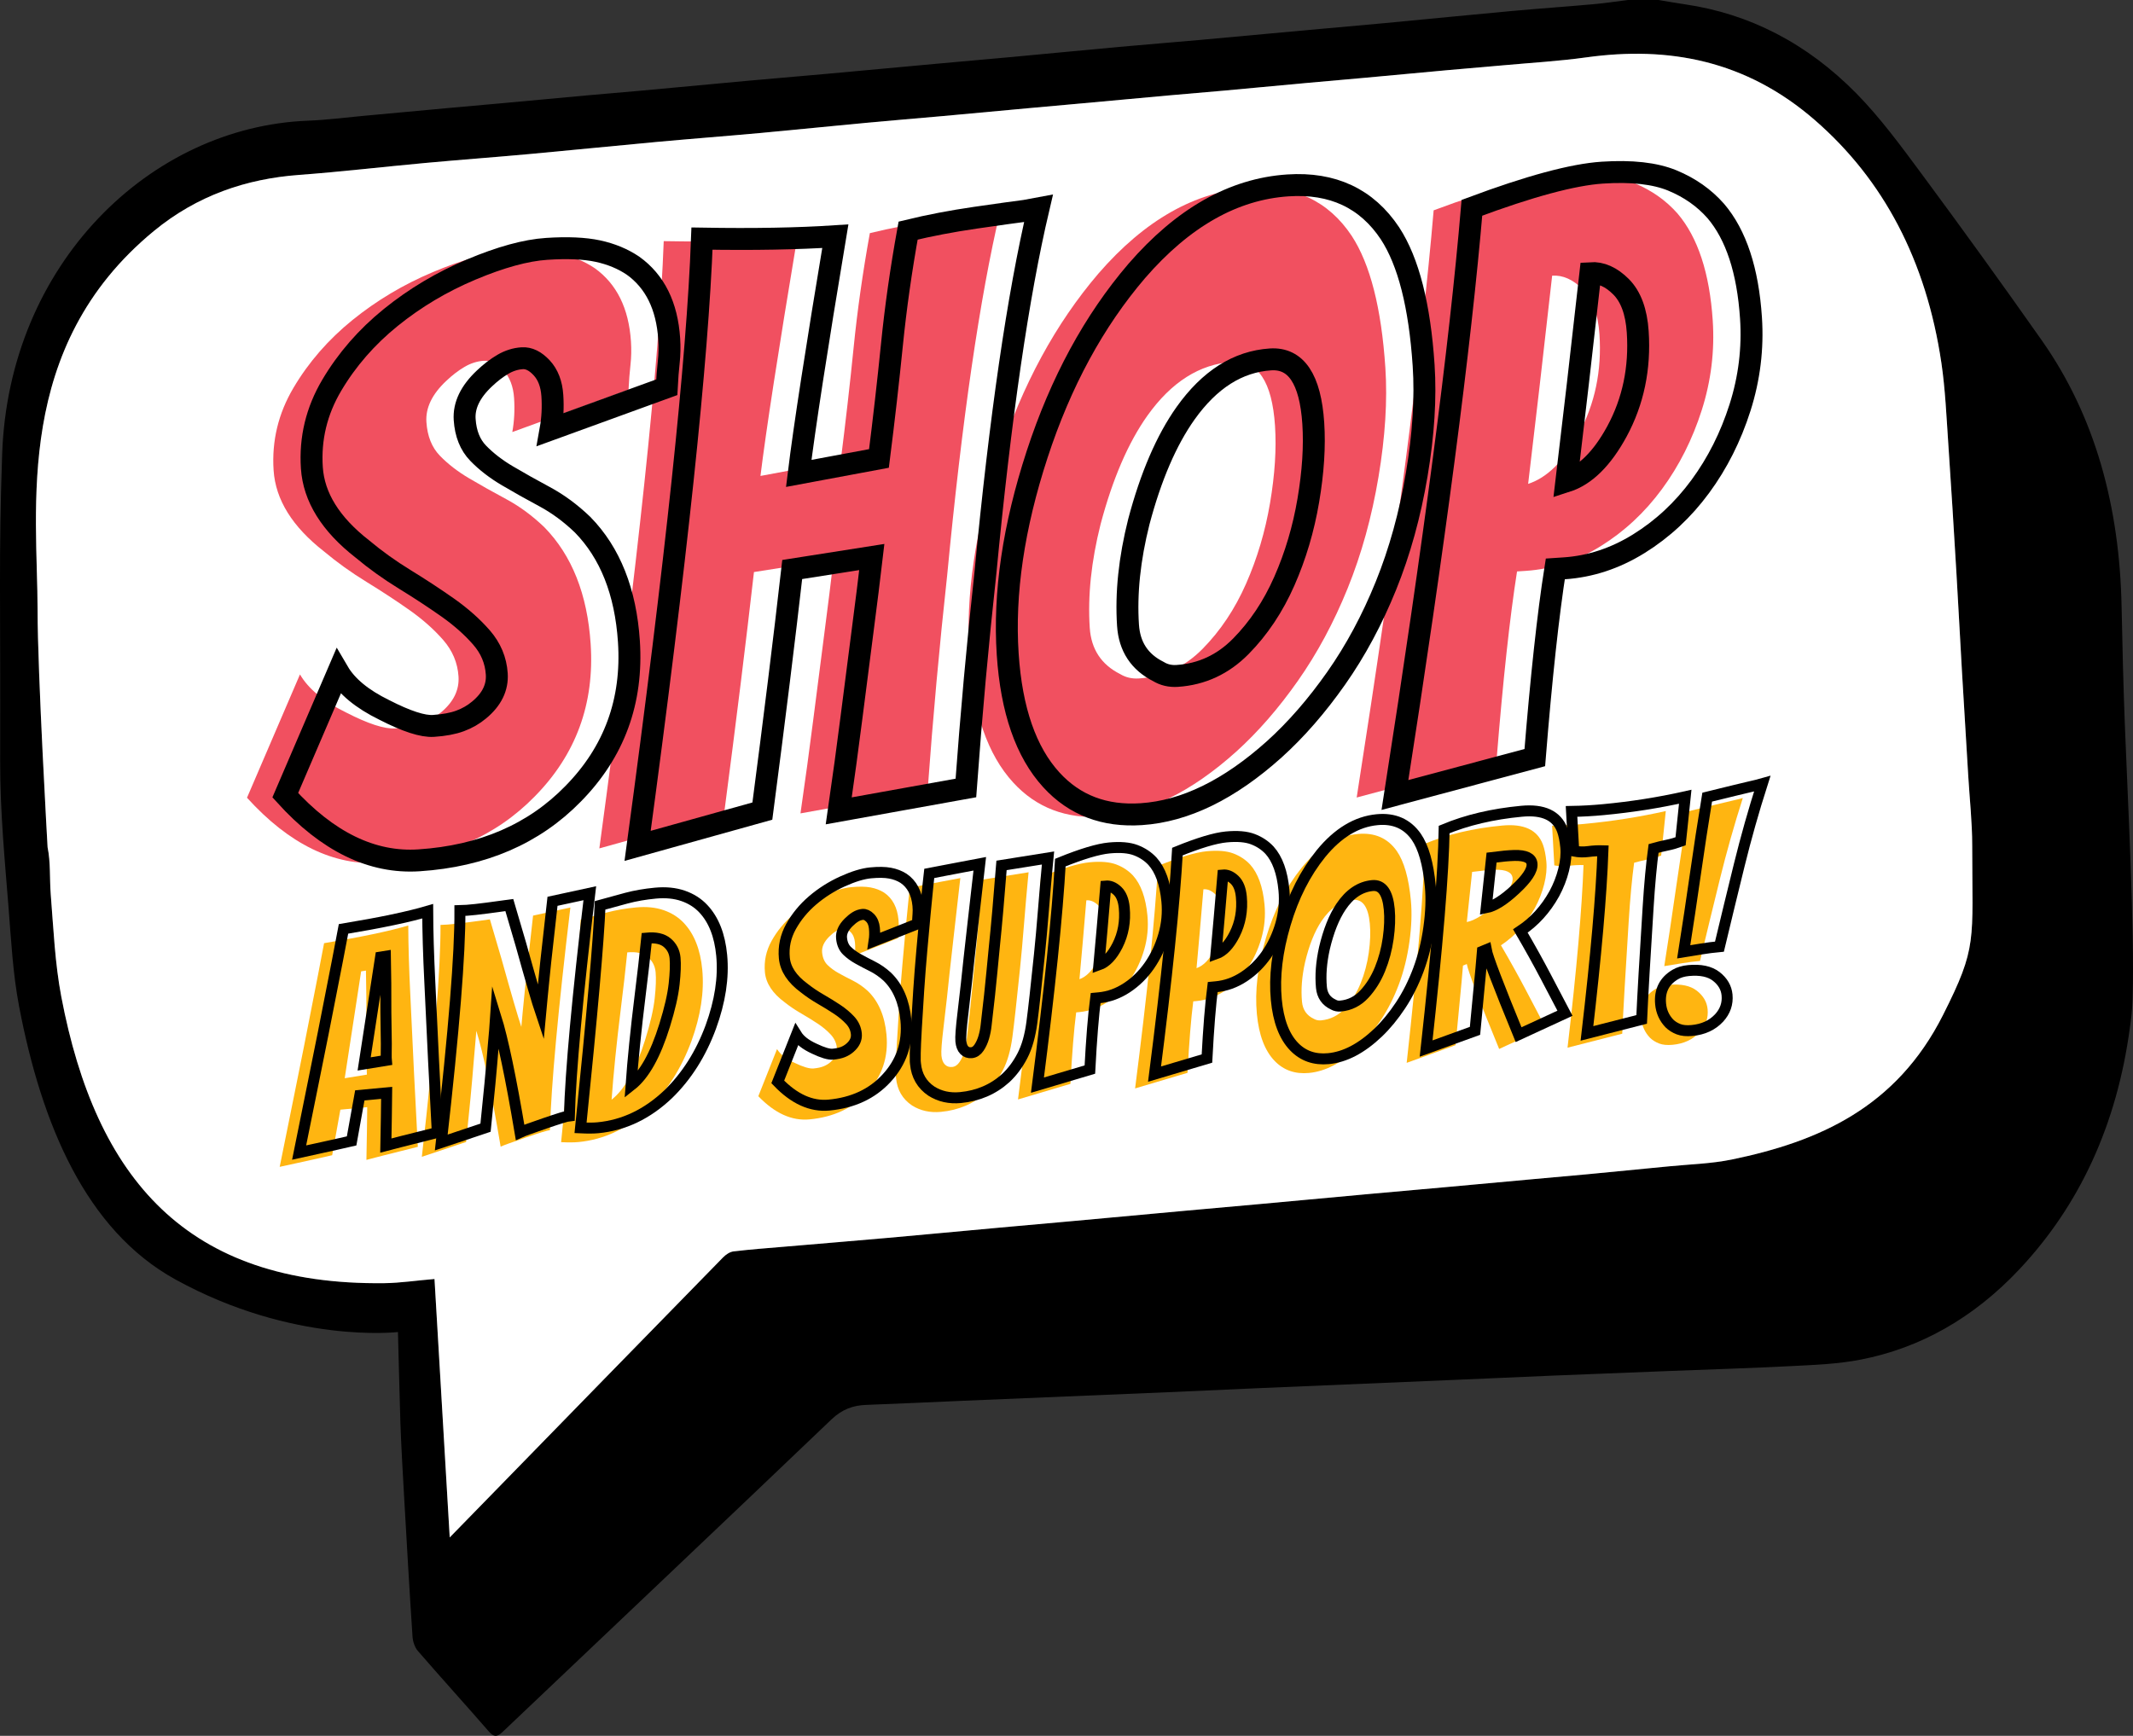 <?xml version="1.0" encoding="utf-8"?>
<!-- Generator: Adobe Illustrator 16.0.0, SVG Export Plug-In . SVG Version: 6.00 Build 0)  -->
<!DOCTYPE svg PUBLIC "-//W3C//DTD SVG 1.1//EN" "http://www.w3.org/Graphics/SVG/1.1/DTD/svg11.dtd">
<svg version="1.1" xmlns="http://www.w3.org/2000/svg" xmlns:xlink="http://www.w3.org/1999/xlink" x="0px" y="0px"
	 width="972.731px" height="791.732px" viewBox="-0.002 0 972.731 791.732" enable-background="new -0.002 0 972.731 791.732"
	 xml:space="preserve">
<rect x="-0.002" y="0" width="972.731" height="791.732" fill="#333333" stroke="none"/>
<g id="Layer_1">
	<g id="Layer_2">
		<g>
			<g id="XMLID_1_">
				<g>
					<path d="M969.038,331.253c1.178,30.946,4.486,92.916,3.516,123.875c-0.223,6.94-0.758,9.976-1.252,13.675
						c-5.95,44.281-22.967,80.928-50.323,110.066c-20.957,22.308-45.32,36.021-72.556,41.288c-10.176,1.976-20.586,2.368-30.906,2.9
						c-18.612,0.97-37.252,1.52-55.879,2.25c-17.455,0.682-34.922,1.359-52.379,2.078c-14.348,0.589-28.707,1.256-43.055,1.87
						c-30.91,1.309-61.818,2.604-92.715,3.922c-13.58,0.576-27.16,1.229-40.729,1.818c-31.551,1.334-63.115,2.628-94.666,3.961
						c-14.347,0.602-28.693,1.321-43.054,1.83c-5.91,0.209-10.946,1.922-15.939,6.693c-49.872,47.705-99.984,95.021-149.973,142.543
						c-2.444,2.324-3.939,2.324-6.206-0.288c-10.735-12.328-21.669-24.382-32.383-36.748c-1.307-1.505-2.266-4.197-2.413-6.448
						c-1.38-20.773-2.56-41.563-3.75-62.347c-0.664-11.688-1.35-23.378-1.781-35.064c-0.158-4.392-1.117-41.575-1.117-41.575
						s-47.753,5.661-101.481-23.978c-40.812-22.5-61.028-70.665-71.31-124.662c-2.802-14.707-3.614-30.029-4.804-45.146
						c-1.549-19.779-3.876-43.261-3.813-66.832c0.21-73.868-0.707-93.047,0.916-139.891C4,120.306,68.505,57.773,140.542,55.041
						c8.259-0.313,16.497-1.398,24.745-2.157c12.884-1.176,25.769-2.393,38.652-3.569c8.375-0.759,16.75-1.478,25.125-2.249
						c12.758-1.163,25.505-2.379,38.262-3.529c8.375-0.759,16.761-1.438,25.136-2.197c16.371-1.503,32.731-3.059,49.092-4.549
						c11.854-1.072,23.713-2.053,35.565-3.124c16.751-1.517,33.5-3.086,50.251-4.616c11.598-1.059,23.197-2.053,34.787-3.125
						c16.105-1.491,32.205-3.073,48.31-4.537c12.115-1.099,24.232-2.053,36.346-3.138c16.882-1.517,33.759-3.112,50.644-4.642
						c11.461-1.046,22.924-2.026,34.396-3.099c19.187-1.804,38.377-3.739,57.563-5.491c12.506-1.138,25.033-2,37.535-3.125
						C732.077,1.438,737.188,0.64,742.308,0c4.668,0,9.322,0,13.99,0c4.055,0.666,8.121,1.385,12.188,1.986
						c29.157,4.275,55.455,17.624,78.096,40.634c10.838,11.008,20.414,24.069,29.928,36.921
						c18.467,24.958,36.683,50.19,54.629,75.711c24.443,34.764,35.484,75.881,36.392,121.627
						C967.888,294.999,968.341,313.132,969.038,331.253z M886.075,462.973c15.803-31.321,13.323-33.339,13.323-77.41
						c0-10.593-1.18-21.128-1.801-31.679c-0.949-15.832-1.938-31.65-2.854-47.483c-0.865-14.879-1.623-29.771-2.508-44.648
						c-1.191-19.82-2.385-39.641-3.742-59.448c-0.84-12.276-1.357-24.67-3.138-36.75c-6.899-46.713-26.423-83.608-57.729-110.789
						c-31.49-27.351-66.76-33.783-104.146-28.605c-12.577,1.751-25.237,2.471-37.87,3.621c-8.498,0.771-17.013,1.452-25.523,2.223
						c-12.885,1.164-25.76,2.392-38.652,3.57c-8.375,0.758-16.75,1.463-25.127,2.235c-12.756,1.164-25.516,2.38-38.264,3.543
						c-8.383,0.758-16.771,1.438-25.145,2.184c-13.14,1.189-26.281,2.419-39.422,3.608c-8.12,0.746-16.243,1.451-24.365,2.196
						c-13.013,1.19-26.021,2.419-39.031,3.595c-11.736,1.06-23.471,2-35.207,3.099c-15.844,1.477-31.679,3.125-47.523,4.576
						c-15.844,1.451-31.708,2.654-47.563,4.105c-19.332,1.778-38.641,3.752-57.972,5.518c-15.981,1.464-31.973,2.64-47.955,4.105
						c-19.204,1.765-38.368,4.027-57.582,5.452c-23.788,1.765-46.249,9.243-66.085,25.56
						C5.899,158.247,17.139,232.206,17.139,278.526c0,28.109,4.561,107.912,4.561,107.912c1.433,6.981,0.875,14.367,1.444,21.544
						c1.243,15.585,1.917,31.44,4.804,46.597c15.792,83.045,57.193,131.745,147.255,130.687c7.469-0.092,14.908-1.254,22.944-1.905
						c2.296,38.997,4.583,77.904,6.942,117.872c6.215-6.364,11.693-11.987,17.172-17.599
						c35.807-36.727,71.604-73.45,107.454-110.096c1.318-1.346,3.109-2.55,4.752-2.758c7.584-0.916,15.2-1.466,22.811-2.118
						c15.988-1.373,31.973-2.667,47.964-4.092c16.876-1.505,33.764-3.103,50.642-4.646c11.475-1.046,22.936-2.04,34.406-3.085
						c16.748-1.525,33.512-3.085,50.26-4.614c11.588-1.06,23.199-2.063,34.787-3.125c16.623-1.517,33.248-3.07,49.871-4.59
						c11.727-1.068,23.465-2.078,35.188-3.147c13.138-1.188,26.283-2.406,39.42-3.608c8.123-0.729,16.244-1.426,24.367-2.197
						c12.24-1.163,24.474-2.353,36.701-3.564c9.664-0.97,19.418-1.179,28.939-3.14C829.378,520.681,864.763,505.24,886.075,462.973z
						"/>
					<path fill="#FFFFFF" d="M899.403,385.563c0,44.071,2.475,46.086-13.328,77.41c-21.313,42.271-56.697,57.708-96.256,65.88
						c-9.523,1.962-19.279,2.169-28.939,3.141c-12.229,1.216-24.461,2.403-36.701,3.564c-8.125,0.771-16.244,1.467-24.369,2.198
						c-13.137,1.203-26.28,2.419-39.42,3.607c-11.727,1.069-23.461,2.078-35.188,3.148c-16.621,1.519-33.246,3.072-49.871,4.589
						c-11.588,1.062-23.197,2.065-34.785,3.124c-16.75,1.53-33.512,3.09-50.262,4.615c-11.471,1.046-22.933,2.041-34.406,3.086
						c-16.877,1.542-33.765,3.139-50.641,4.645c-15.993,1.425-31.977,2.719-47.965,4.092c-7.607,0.651-15.226,1.202-22.811,2.118
						c-1.644,0.209-3.434,1.411-4.752,2.758c-35.85,36.646-71.646,73.369-107.454,110.096c-5.479,5.608-10.957,11.231-17.172,17.597
						c-2.359-39.966-4.646-78.873-6.941-117.871c-8.039,0.652-15.477,1.814-22.945,1.906
						c-90.06,1.061-131.463-47.642-147.253-130.687c-2.887-15.153-3.562-31.014-4.805-46.599
						c-0.568-7.177-0.011-14.563-1.443-21.542c0,0-4.562-79.803-4.562-107.912c0-46.321-11.241-120.28,53.052-173.177
						c19.837-16.317,42.298-23.795,66.085-25.56c19.216-1.424,38.377-3.687,57.583-5.452c15.981-1.465,31.973-2.641,47.954-4.105
						c19.332-1.765,38.642-3.739,57.973-5.518c15.854-1.451,31.72-2.654,47.563-4.105c15.847-1.451,31.682-3.099,47.523-4.576
						c11.736-1.098,23.47-2.04,35.208-3.099c13.009-1.176,26.019-2.405,39.03-3.595c8.123-0.745,16.241-1.451,24.366-2.196
						c13.139-1.189,26.282-2.419,39.422-3.608c8.371-0.745,16.76-1.425,25.145-2.184c12.748-1.164,25.508-2.379,38.264-3.543
						c8.375-0.771,16.75-1.477,25.127-2.235c12.896-1.177,25.771-2.406,38.648-3.569c8.514-0.771,17.027-1.451,25.527-2.223
						c12.631-1.15,25.293-1.87,37.869-3.621c37.391-5.177,72.657,1.254,104.146,28.605c31.313,27.181,50.83,64.075,57.731,110.789
						c1.777,12.08,2.298,24.474,3.138,36.75c1.357,19.807,2.551,39.628,3.74,59.448c0.885,14.877,1.645,29.769,2.51,44.648
						c0.914,15.832,1.903,31.652,2.854,47.483C898.222,364.435,899.403,374.97,899.403,385.563z"/>
				</g>
			</g>
		</g>
	</g>
	<g>
		<path fill="#F15060" d="M233.632,197.059c0.894-4.946,1.166-10.099,0.812-15.455c-0.354-5.352-1.981-9.587-4.874-12.696
			c-2.898-3.109-5.865-4.562-8.906-4.361c-3.046,0.202-5.976,1.128-8.8,2.782c-2.824,1.654-5.617,3.798-8.376,6.421
			c-6.447,6.053-9.455,12.302-9.028,18.75c0.427,6.452,2.473,11.571,6.149,15.362c3.672,3.791,8.116,7.228,13.333,10.303
			c5.212,3.081,10.865,6.249,16.948,9.514c6.083,3.265,11.866,7.53,17.348,12.788c12.584,12.862,19.625,30.605,21.122,53.244
			c1.803,27.263-6.691,50.44-25.473,69.526c-17.859,18.296-41.273,28.399-70.238,30.315c-21.421,1.416-41.758-8.48-61.004-29.704
			l24.151-56.237c3.857,6.592,10.839,12.365,20.947,17.317c10.119,5.198,17.614,7.636,22.486,7.314
			c4.867-0.322,8.914-1.077,12.136-2.27c3.221-1.188,6.103-2.845,8.655-4.974c5.792-4.783,8.488-10.279,8.078-16.486
			c-0.41-6.207-2.736-11.737-6.964-16.591c-4.234-4.854-9.366-9.402-15.388-13.651c-6.027-4.243-12.544-8.521-19.55-12.825
			c-7.011-4.304-13.49-8.947-19.44-13.934c-14.44-11.267-22.096-23.595-22.982-36.985c-0.885-13.383,2.136-25.931,9.063-37.637
			c6.927-11.7,15.9-22.012,26.925-30.934c11.019-8.917,23.251-16.207,36.692-21.862c13.436-5.656,24.904-8.798,34.398-9.426
			c9.493-0.628,17.274-0.283,23.354,1.022c6.073,1.312,11.417,3.525,16.023,6.642c10.008,7.165,15.512,18.29,16.51,33.379
			c0.241,3.651,0.167,7.203-0.213,10.649c-0.384,3.452-0.683,7.259-0.895,11.427L233.632,197.059z"/>
		<path fill="#F15060" d="M273.327,386.958c17.577-129.753,27.361-222.078,29.357-276.976c23.496,0.406,43.762,0.04,60.802-1.087
			c-8.581,51.42-14.145,87.479-16.684,108.184l36.586-6.82c2.248-17.75,4.223-35.054,5.918-51.915
			c1.693-16.854,4.156-34.196,7.38-52.011c9.619-2.344,19.885-4.306,30.78-5.886c10.897-1.574,18.403-2.621,22.529-3.14l6.159-1.141
			c-9.354,39.736-17.425,95.156-24.21,166.255c-3.512,32.016-6.48,64.729-8.913,98.135l-57.984,10.436
			c2.18-15.054,4.118-29.243,5.804-42.556c1.688-13.313,3.383-26.5,5.085-39.574c1.702-13.068,3.099-24.283,4.191-33.649
			l-36.294,5.701c-3.558,31.286-8.097,68.011-13.617,110.181L273.327,386.958z"/>
		<path fill="#F15060" d="M631.78,167.797c0.98,14.85-0.065,31.421-3.131,49.713c-3.069,18.298-7.753,35.231-14.06,50.803
			c-6.306,15.578-13.873,29.646-22.695,42.206c-8.828,12.565-18.202,23.333-28.118,32.297
			c-20.539,18.473-40.788,28.367-60.744,29.687c-16.795,1.11-30.467-4.094-41.005-15.625c-11.6-12.675-18.237-31.798-19.93-57.356
			c-1.834-27.749,2.634-58.114,13.412-91.098c10.775-32.983,25.919-60.875,45.439-83.682c21.126-24.374,44.101-37.387,68.928-39.029
			c20.448-1.352,35.965,5.936,46.551,21.857C624.856,120.462,629.979,140.539,631.78,167.797z M581.455,194.229
			c-1.336-20.202-7.845-29.918-19.53-29.146c-14.849,0.982-27.756,9.17-38.713,24.563c-8.72,12.311-15.824,28.796-21.301,49.448
			c-4.262,16.91-5.907,32.661-4.941,47.266c0.646,9.738,5.265,16.767,13.862,21.086c2.544,1.545,5.4,2.209,8.567,2
			c11.191-0.74,20.858-5.229,28.994-13.468c8.133-8.239,14.753-18.148,19.854-29.733c5.103-11.58,8.747-23.865,10.949-36.845
			C581.392,216.418,582.146,204.697,581.455,194.229z"/>
		<path fill="#F15060" d="M618.701,363.753c18.042-115.361,29.74-204.632,35.097-267.82c26.242-9.803,46.061-15.147,59.447-16.033
			c13.383-0.885,24.04,0.306,31.957,3.571c7.917,3.271,14.516,7.904,19.806,13.909c9.273,10.881,14.629,27.149,16.063,48.811
			c0.917,13.874-0.749,27.496-4.999,40.852c-4.251,13.362-10.307,25.376-18.153,36.038c-7.854,10.667-17.182,19.352-27.979,26.053
			c-10.807,6.708-22.174,10.451-34.096,11.24l-4.017,0.265c-3.276,20.752-6.395,49.441-9.345,86.062L618.701,363.753z
			 M707.842,125.729c-3.998,35.714-7.646,67.373-10.955,94.969c8.617-2.771,16.303-10.366,23.063-22.794
			c7.401-13.691,10.563-28.809,9.468-45.364c-0.611-9.248-3.146-16.111-7.595-20.583
			C717.365,127.484,712.706,125.408,707.842,125.729z"/>
	</g>
	<g>
		<path fill="none" stroke="#000000" stroke-width="10" stroke-miterlimit="10" d="M251.08,195.906
			c0.894-4.947,1.166-10.099,0.812-15.456c-0.354-5.351-1.98-9.587-4.874-12.696c-2.898-3.109-5.864-4.563-8.906-4.361
			c-3.045,0.201-5.976,1.128-8.8,2.782c-2.824,1.654-5.616,3.798-8.376,6.421c-6.447,6.053-9.455,12.302-9.028,18.75
			c0.427,6.452,2.473,11.571,6.15,15.362c3.671,3.791,8.116,7.227,13.333,10.303c5.212,3.082,10.864,6.249,16.948,9.514
			c6.083,3.265,11.866,7.53,17.347,12.788c12.586,12.862,19.626,30.605,21.123,53.243c1.803,27.264-6.692,50.441-25.473,69.527
			c-17.859,18.296-41.273,28.399-70.238,30.314c-21.422,1.417-41.758-8.48-61.005-29.704l24.151-56.237
			c3.857,6.593,10.839,12.365,20.947,17.318c10.12,5.197,17.615,7.636,22.486,7.313c4.867-0.322,8.914-1.077,12.136-2.27
			c3.222-1.187,6.103-2.844,8.655-4.973c5.792-4.784,8.488-10.28,8.077-16.487c-0.41-6.207-2.735-11.737-6.963-16.591
			c-4.235-4.854-9.366-9.402-15.389-13.651c-6.027-4.243-12.544-8.522-19.55-12.826c-7.012-4.303-13.489-8.946-19.44-13.933
			c-14.44-11.268-22.096-23.596-22.982-36.985c-0.885-13.384,2.135-25.932,9.063-37.638c6.927-11.7,15.9-22.012,26.925-30.934
			c11.02-8.917,23.251-16.206,36.692-21.862c13.436-5.656,24.905-8.798,34.397-9.426c9.493-0.628,17.274-0.283,23.354,1.022
			c6.075,1.312,11.418,3.525,16.024,6.642c10.008,7.165,15.511,18.29,16.51,33.379c0.241,3.651,0.167,7.203-0.213,10.649
			c-0.384,3.452-0.683,7.258-0.895,11.427L251.08,195.906z"/>
		<path fill="none" stroke="#000000" stroke-width="10" stroke-miterlimit="10" d="M290.774,385.805
			c17.577-129.753,27.361-222.078,29.357-276.976c23.497,0.406,43.762,0.04,60.803-1.086c-8.58,51.42-14.144,87.479-16.683,108.183
			l36.587-6.82c2.247-17.75,4.22-35.054,5.918-51.915c1.694-16.854,4.157-34.196,7.378-52.011
			c9.621-2.343,19.884-4.305,30.782-5.886c10.896-1.574,18.403-2.621,22.528-3.14l6.157-1.141
			c-9.354,39.736-17.423,95.156-24.21,166.254c-3.509,32.016-6.479,64.73-8.911,98.135l-57.983,10.436
			c2.179-15.054,4.117-29.243,5.803-42.556c1.688-13.313,3.381-26.5,5.084-39.574c1.703-13.068,3.1-24.282,4.191-33.648
			l-36.293,5.701c-3.559,31.286-8.099,68.011-13.617,110.181L290.774,385.805z"/>
		<path fill="none" stroke="#000000" stroke-width="10" stroke-miterlimit="10" d="M649.229,166.644
			c0.981,14.85-0.063,31.421-3.131,49.713c-3.068,18.298-7.755,35.23-14.06,50.803c-6.303,15.578-13.871,29.646-22.695,42.206
			c-8.829,12.565-18.201,23.333-28.117,32.297c-20.541,18.473-40.788,28.367-60.743,29.687c-16.797,1.11-30.468-4.094-41.007-15.625
			c-11.599-12.675-18.236-31.797-19.927-57.356c-1.835-27.749,2.631-58.114,13.411-91.098
			c10.774-32.982,25.919-60.875,45.439-83.682c21.124-24.373,44.101-37.387,68.928-39.028c20.447-1.352,35.963,5.936,46.552,21.857
			C642.306,119.309,647.425,139.385,649.229,166.644z M598.904,193.074c-1.337-20.201-7.851-29.918-19.53-29.146
			c-14.854,0.982-27.758,9.17-38.715,24.563c-8.723,12.312-15.824,28.796-21.3,49.448c-4.264,16.91-5.907,32.661-4.942,47.265
			c0.644,9.738,5.264,16.768,13.863,21.086c2.543,1.545,5.397,2.21,8.564,2c11.192-0.74,20.861-5.23,28.997-13.469
			c8.129-8.239,14.75-18.148,19.854-29.733c5.101-11.58,8.745-23.865,10.944-36.845C598.84,215.264,599.595,203.543,598.904,193.074
			z"/>
		<path fill="none" stroke="#000000" stroke-width="10" stroke-miterlimit="10" d="M636.15,362.599
			c18.04-115.361,29.738-204.632,35.095-267.82c26.242-9.803,46.059-15.147,59.448-16.033c13.384-0.885,24.039,0.307,31.956,3.571
			c7.918,3.27,14.515,7.904,19.805,13.909c9.272,10.881,14.632,27.148,16.063,48.81c0.917,13.875-0.748,27.496-4.999,40.853
			c-4.251,13.362-10.303,25.377-18.151,36.038c-7.854,10.667-17.184,19.352-27.981,26.053c-10.805,6.708-22.17,10.451-34.094,11.24
			l-4.018,0.266c-3.273,20.752-6.391,49.441-9.344,86.062L636.15,362.599z M725.289,124.575
			c-3.999,35.715-7.646,67.373-10.956,94.97c8.619-2.769,16.305-10.366,23.063-22.794c7.401-13.691,10.563-28.81,9.469-45.365
			c-0.612-9.248-3.146-16.11-7.597-20.583C734.814,126.33,730.155,124.254,725.289,124.575z"/>
	</g>
</g>
<g id="Layer_2_1_">
	<g>
		<g>
			<path fill="#FFB511" d="M155.223,506.135l-3.737,20.762c-2.086,0.474-4.509,1.027-7.272,1.657
				c-2.765,0.631-5.507,1.236-8.229,1.815c-2.722,0.582-5.533,1.194-8.435,1.836c2.585-12.83,4.781-23.682,6.583-32.553
				c1.803-8.869,3.268-16.157,4.396-21.864c1.129-5.705,2.238-11.363,3.331-16.975c1.09-5.608,2.154-11.032,3.188-16.267
				c1.034-5.234,1.948-10.017,2.744-14.351c16.86-2.789,29.657-5.477,38.393-8.059c0.03,9.16,0.353,19.959,0.969,32.396
				c1.13,24.793,2.266,47.641,3.401,68.544c-2.709,0.719-5.354,1.384-7.934,1.996c-2.58,0.614-5.249,1.282-8.002,2.003
				c-2.756,0.725-5.264,1.377-7.521,1.959c0.179-8.903,0.303-16.919,0.373-24.055L155.223,506.135z M157.203,491.787l10.119-1.647
				c-0.052-0.55-0.072-1.496-0.059-2.84c0.012-1.342,0.026-2.895,0.047-4.655c-0.192-9.886-0.271-19.087-0.24-27.607l-0.19-12.339
				l-2.189,0.346L157.203,491.787z"/>
			<path fill="#FFB511" d="M204.055,421.704l3.991-0.376c1.833-0.173,6.954-0.84,15.361-2.003
				c1.906,6.485,3.678,12.521,5.315,18.104c4.473,16.055,7.481,26.368,9.023,30.944c0.184-1.961,0.39-4.202,0.616-6.723
				c0.225-2.521,0.486-5.159,0.782-7.919c0.296-2.756,0.584-5.584,0.867-8.48c0.493-4.581,1.522-13.795,3.089-27.643l17.008-3.684
				c-5.637,47.273-8.743,81.119-9.319,101.535c-1.101,0.104-4.812,1.24-11.133,3.408c-6.32,2.171-10.103,3.545-11.343,4.123
				c-4.204-24.964-7.897-42.573-11.084-52.825c-0.111,1.771-0.287,3.846-0.524,6.228c-0.239,2.383-0.462,4.927-0.669,7.63
				c-0.802,10.166-1.96,22.446-3.472,36.842l-20.189,6.761c5.767-50.803,8.601-86.057,8.504-105.763
				C202.169,421.836,203.229,421.782,204.055,421.704z"/>
			<path fill="#FFB511" d="M255.887,520.95c5.255-51.31,8.225-85.141,8.906-101.496c3.967-1.113,7.983-2.21,12.047-3.287
				c4.063-1.077,8.457-1.837,13.183-2.282c4.724-0.445,8.928-0.029,12.612,1.241c3.682,1.274,6.76,3.229,9.23,5.864
				c4.729,5.018,7.527,12.111,8.391,21.285c0.951,10.094-0.709,20.985-4.975,32.68c-4.5,12.179-10.944,22.366-19.335,30.56
				c-9.6,9.144-20.315,14.27-32.15,15.385C261.777,521.09,259.141,521.106,255.887,520.95z M278.914,501.566
				c6.032-4.733,11.142-13.869,15.329-27.407c2.345-7.531,3.788-13.824,4.331-18.873c0.542-5.05,0.68-8.995,0.413-11.84
				c-0.268-2.844-1.458-5.161-3.571-6.953c-2.112-1.79-5.233-2.492-9.361-2.103c-0.818,8.038-1.808,16.691-2.969,25.964
				C281.141,476.088,279.751,489.824,278.914,501.566z"/>
			<path fill="#FFB511" d="M389.753,435.73c0.285-1.879,0.334-3.826,0.144-5.846c-0.19-2.017-0.849-3.599-1.974-4.743
				c-1.127-1.143-2.263-1.66-3.409-1.553c-1.148,0.108-2.245,0.489-3.294,1.144c-1.048,0.654-2.081,1.493-3.095,2.513
				c-2.371,2.354-3.44,4.745-3.211,7.175c0.229,2.433,1.056,4.344,2.484,5.736c1.426,1.393,3.141,2.644,5.143,3.75
				c2,1.109,4.168,2.246,6.5,3.415c2.332,1.168,4.56,2.718,6.686,4.646c4.888,4.724,7.733,11.351,8.537,19.883
				c0.968,10.276-1.996,19.117-8.887,26.521c-6.551,7.097-15.286,11.159-26.204,12.188c-8.074,0.76-15.857-2.763-23.349-10.574
				l8.528-21.491c1.525,2.45,4.223,4.557,8.092,6.32c3.876,1.855,6.732,2.697,8.568,2.524c1.834-0.173,3.355-0.5,4.559-0.984
				c1.204-0.482,2.274-1.139,3.216-1.97c2.137-1.867,3.097-3.971,2.877-6.311c-0.221-2.339-1.157-4.402-2.805-6.191
				c-1.65-1.789-3.635-3.451-5.954-4.992c-2.321-1.539-4.828-3.087-7.518-4.638c-2.693-1.551-5.188-3.235-7.488-5.057
				c-5.571-4.103-8.592-8.677-9.067-13.724c-0.476-5.045,0.533-9.815,3.026-14.309c2.492-4.49,5.772-8.479,9.841-11.964
				c4.067-3.482,8.609-6.364,13.625-8.642c5.014-2.277,9.312-3.584,12.89-3.921c3.578-0.338,6.52-0.289,8.829,0.14
				c2.308,0.432,4.349,1.211,6.121,2.339c3.855,2.601,6.05,6.744,6.586,12.432c0.129,1.375,0.139,2.718,0.032,4.023
				c-0.109,1.307-0.182,2.747-0.217,4.323L389.753,435.73z"/>
			<path fill="#FFB511" d="M414.895,404.9c2-0.373,4.341-0.826,7.023-1.355c2.679-0.53,5.317-1.032,7.91-1.51
				c2.593-0.474,5.298-0.984,8.117-1.527c-1.324,11.509-2.361,20.631-3.115,27.366c-0.754,6.735-1.358,12.116-1.812,16.137
				c-0.455,4.024-0.848,7.717-1.178,11.08c-0.812,7.111-1.348,11.744-1.607,13.896c-0.78,6.46-1.083,10.608-0.911,12.442
				c0.173,1.836,0.694,3.197,1.565,4.087c0.87,0.89,1.97,1.272,3.301,1.147c1.329-0.126,2.462-0.88,3.397-2.265
				c0.933-1.383,1.663-2.979,2.187-4.787c0.524-1.807,0.882-3.646,1.078-5.516c0.193-1.869,0.409-3.764,0.645-5.685
				c0.235-1.918,0.54-4.585,0.912-8c0.373-3.412,0.732-6.963,1.079-10.653c0.347-3.688,0.709-7.447,1.09-11.279
				c1.02-9.813,2.117-22.227,3.295-37.241l21.201-3.385l-0.351,3.643c-0.557,5.884-1.145,12.673-1.761,20.367
				c-0.618,7.694-1.217,14.346-1.8,19.954c-1.497,14.58-2.649,24.94-3.459,31.078c-0.81,6.14-2.255,11.205-4.331,15.194
				c-2.078,3.992-4.605,7.376-7.582,10.155c-5.716,5.165-12.61,8.13-20.683,8.889c-4.954,0.468-9.35-0.507-13.187-2.923
				c-4.35-2.922-6.777-7.088-7.287-12.503c-0.034-0.365-0.068-0.732-0.104-1.101c-0.034-0.365-0.037-1.615-0.005-3.748
				c0.029-2.131,0.202-5.965,0.513-11.503c0.312-5.534,0.67-11.309,1.076-17.316c0.406-6.009,0.879-12.045,1.418-18.113
				c0.539-6.066,1.038-11.574,1.498-16.524C414.06,412.753,414.682,406.587,414.895,404.9z"/>
			<path fill="#FFB511" d="M464.253,501.464c5.598-43.751,9.076-77.584,10.433-101.501c9.806-3.979,17.232-6.205,22.278-6.68
				c5.045-0.475,9.082-0.137,12.105,1.012c3.024,1.151,5.563,2.833,7.625,5.043c3.617,4.012,5.811,10.098,6.58,18.263
				c0.492,5.229,0.006,10.391-1.458,15.479c-1.464,5.09-3.624,9.69-6.476,13.799c-2.853,4.111-6.284,7.487-10.291,10.133
				c-4.01,2.646-8.263,4.18-12.756,4.603l-1.515,0.143c-1.018,7.871-1.892,18.737-2.622,32.596L464.253,501.464z M495.407,410.645
				c-1.134,13.53-2.179,25.522-3.137,35.978c3.225-1.137,6.047-4.086,8.468-8.85c2.651-5.248,3.686-10.99,3.098-17.23
				c-0.328-3.485-1.357-6.051-3.084-7.693C499.021,411.207,497.241,410.473,495.407,410.645z"/>
			<path fill="#FFB511" d="M517.648,496.436c5.598-43.752,9.075-77.586,10.433-101.502c9.806-3.979,17.232-6.205,22.279-6.68
				c5.044-0.475,9.08-0.137,12.104,1.012c3.023,1.151,5.564,2.833,7.625,5.043c3.617,4.012,5.811,10.098,6.579,18.262
				c0.493,5.23,0.008,10.392-1.458,15.479c-1.464,5.091-3.623,9.691-6.474,13.8c-2.855,4.111-6.285,7.488-10.292,10.132
				c-4.01,2.646-8.263,4.181-12.756,4.604l-1.515,0.142c-1.019,7.871-1.893,18.738-2.621,32.597L517.648,496.436z M548.802,405.616
				c-1.134,13.528-2.178,25.521-3.137,35.977c3.226-1.137,6.047-4.086,8.469-8.851c2.651-5.247,3.686-10.989,3.098-17.23
				c-0.328-3.484-1.357-6.049-3.085-7.692C552.417,406.178,550.637,405.443,548.802,405.616z"/>
			<path fill="#FFB511" d="M643.416,410.728c0.527,5.598,0.306,11.865-0.659,18.805c-0.967,6.942-2.557,13.386-4.773,19.332
				c-2.217,5.948-4.926,11.341-8.126,16.176c-3.202,4.839-6.628,9.003-10.277,12.491c-7.562,7.193-15.104,11.143-22.626,11.851
				c-6.329,0.596-11.547-1.226-15.647-5.468c-4.514-4.665-7.223-11.815-8.129-21.449c-0.985-10.459,0.382-21.973,4.105-34.54
				c3.72-12.568,9.145-23.26,16.276-32.078c7.721-9.427,16.259-14.583,25.617-15.464c7.706-0.726,13.643,1.863,17.808,7.764
				C640.303,392.926,642.448,400.453,643.416,410.728z M624.69,421.238c-0.717-7.614-3.277-11.216-7.682-10.8
				c-5.597,0.527-10.384,3.754-14.359,9.683c-3.164,4.74-5.673,11.04-7.522,18.896c-1.432,6.429-1.887,12.395-1.368,17.899
				c0.346,3.671,2.163,6.276,5.456,7.816c0.976,0.557,2.063,0.778,3.256,0.666c4.219-0.398,7.821-2.195,10.808-5.393
				c2.982-3.196,5.38-7.008,7.184-11.437c1.805-4.426,3.052-9.103,3.746-14.028C624.901,429.618,625.063,425.185,624.69,421.238z"/>
			<path fill="#FFB511" d="M683.669,478.438c-9.252-22.545-14.168-35.457-14.755-38.733l-1.737,0.719
				c-0.338,4.29-0.885,10.266-1.644,17.925c-0.76,7.663-1.34,13.78-1.742,18.353l-22.287,8.069
				c5.194-47.045,7.935-80.348,8.223-99.905c10.331-4.305,22.103-7.08,35.314-8.325c9.907-0.933,16.102,1.954,18.586,8.662
				c0.751,2.06,1.271,4.649,1.565,7.767c0.294,3.12-0.031,6.553-0.975,10.297c-0.944,3.746-2.359,7.372-4.251,10.883
				c-3.958,7.13-9.116,12.798-15.475,17.007c4.304,7.369,8.175,14.341,11.618,20.911c3.442,6.572,6.348,12.106,8.715,16.604
				L683.669,478.438z M677.386,396.977l-6.043,0.708l-2.428,22.859c3.634-0.712,8.047-3.487,13.238-8.328
				c5.365-4.947,7.913-8.843,7.646-11.688c-0.25-2.66-2.918-3.936-7.996-3.828C680.325,396.747,678.852,396.838,677.386,396.977z"/>
			<path fill="#FFB511" d="M708.827,394.709l-1.01-18.093c4.803-0.081,9.638-0.352,14.502-0.811
				c12.843-1.209,25.293-3.167,37.349-5.878l-0.801,7.711c-0.262,2.155-0.49,4.375-0.692,6.66c-0.2,2.288-0.409,4.273-0.618,5.959
				c-2.061,0.749-4.133,1.339-6.22,1.766c-2.091,0.429-4.127,0.922-6.109,1.478c-0.985,7.222-1.813,16.137-2.479,26.751
				c-1.493,23.466-2.477,40.544-2.949,51.231l-24.945,6.376c4.147-35.562,6.575-63.327,7.288-83.294
				c-2.229-0.068-4.439,0.049-6.632,0.346C713.317,395.213,711.09,395.145,708.827,394.709z"/>
			<path fill="#FFB511" d="M762.768,476.541c-2.477,0.233-4.533,0.032-6.165-0.6c-1.635-0.634-3.012-1.499-4.133-2.596
				c-2.361-2.46-3.704-5.435-4.033-8.922c-0.561-5.963,1.656-10.431,6.651-13.4c1.664-0.989,3.69-1.596,6.077-1.821
				c5.505-0.519,9.729,0.381,12.68,2.693c2.946,2.314,4.578,5.122,4.889,8.425c0.372,3.946-0.827,7.436-3.595,10.474
				C772.028,474.143,767.904,476.058,762.768,476.541z M794.79,363.982c-3.933,12.311-7.422,24.648-10.468,37.014
				c-3.049,12.366-6.063,24.798-9.052,37.298c-2.752,0.26-5.475,0.609-8.162,1.047c-2.689,0.439-5.401,0.879-8.137,1.321
				c1.854-11.744,3.62-23.479,5.292-35.208c1.673-11.727,3.478-23.514,5.417-35.358c1.715-0.439,3.729-0.929,6.039-1.472
				c2.31-0.541,4.617-1.105,6.922-1.693c2.305-0.586,4.545-1.123,6.721-1.605C791.538,364.843,793.347,364.396,794.79,363.982z"/>
		</g>
		<g>
			<path fill="none" stroke="#000000" stroke-width="5" stroke-miterlimit="10" d="M164.086,499.613l-3.737,20.761
				c-2.085,0.475-4.509,1.028-7.271,1.657c-2.765,0.632-5.506,1.236-8.229,1.816c-2.722,0.581-5.532,1.193-8.435,1.837
				c2.585-12.832,4.781-23.684,6.583-32.554c1.802-8.868,3.268-16.157,4.396-21.864c1.128-5.705,2.238-11.363,3.33-16.975
				c1.09-5.609,2.154-11.032,3.188-16.268c1.035-5.234,1.948-10.017,2.744-14.35c16.86-2.79,29.658-5.478,38.394-8.06
				c0.029,9.161,0.353,19.96,0.968,32.396c1.131,24.794,2.266,47.642,3.402,68.544c-2.709,0.72-5.354,1.385-7.934,1.997
				c-2.58,0.614-5.249,1.281-8.003,2.003c-2.756,0.724-5.263,1.377-7.521,1.958c0.179-8.902,0.302-16.919,0.373-24.054
				L164.086,499.613z M166.067,485.265l10.119-1.646c-0.052-0.55-0.071-1.496-0.06-2.841c0.013-1.342,0.027-2.894,0.047-4.655
				c-0.191-9.885-0.271-19.087-0.239-27.606l-0.19-12.339l-2.189,0.346L166.067,485.265z"/>
			<path fill="none" stroke="#000000" stroke-width="5" stroke-miterlimit="10" d="M212.918,415.183l3.991-0.376
				c1.834-0.174,6.954-0.839,15.361-2.002c1.906,6.483,3.679,12.52,5.315,18.104c4.473,16.055,7.482,26.368,9.023,30.944
				c0.184-1.962,0.39-4.202,0.616-6.723c0.225-2.521,0.486-5.159,0.782-7.918c0.295-2.757,0.585-5.584,0.867-8.481
				c0.493-4.581,1.523-13.795,3.089-27.643l17.007-3.685c-5.637,47.274-8.742,81.12-9.318,101.535
				c-1.101,0.104-4.812,1.241-11.133,3.409c-6.321,2.171-10.103,3.545-11.344,4.123c-4.204-24.964-7.897-42.573-11.084-52.825
				c-0.111,1.771-0.287,3.846-0.524,6.229c-0.24,2.382-0.463,4.926-0.67,7.629c-0.802,10.165-1.959,22.446-3.472,36.841
				l-20.189,6.762c5.767-50.802,8.601-86.058,8.504-105.763C211.033,415.315,212.093,415.26,212.918,415.183z"/>
			<path fill="none" stroke="#000000" stroke-width="5" stroke-miterlimit="10" d="M264.751,514.429
				c5.254-51.31,8.225-85.14,8.905-101.497c3.967-1.113,7.983-2.21,12.047-3.286c4.063-1.077,8.457-1.837,13.183-2.283
				c4.724-0.444,8.928-0.029,12.612,1.242c3.682,1.273,6.76,3.229,9.23,5.864c4.729,5.017,7.527,12.112,8.391,21.285
				c0.951,10.094-0.708,20.985-4.974,32.679c-4.5,12.181-10.944,22.367-19.336,30.561c-9.599,9.144-20.314,14.271-32.149,15.385
				C270.641,514.569,268.004,514.585,264.751,514.429z M287.777,495.044c6.032-4.732,11.142-13.868,15.329-27.405
				c2.345-7.533,3.787-13.825,4.332-18.875c0.542-5.049,0.68-8.994,0.412-11.839c-0.268-2.844-1.458-5.161-3.57-6.953
				c-2.112-1.791-5.232-2.493-9.361-2.104c-0.817,8.039-1.808,16.691-2.969,25.965C290.005,469.566,288.615,483.303,287.777,495.044
				z"/>
			<path fill="none" stroke="#000000" stroke-width="5" stroke-miterlimit="10" d="M398.617,429.208
				c0.285-1.877,0.333-3.825,0.144-5.845c-0.19-2.017-0.849-3.6-1.974-4.743c-1.127-1.144-2.263-1.661-3.409-1.553
				c-1.148,0.108-2.245,0.488-3.294,1.143c-1.049,0.654-2.081,1.493-3.095,2.515c-2.371,2.354-3.441,4.743-3.212,7.175
				c0.229,2.431,1.055,4.343,2.484,5.735c1.426,1.394,3.141,2.644,5.143,3.75c2.001,1.109,4.168,2.245,6.5,3.414
				s4.56,2.718,6.685,4.646c4.888,4.725,7.733,11.352,8.537,19.884c0.968,10.275-1.996,19.117-8.887,26.521
				c-6.551,7.098-15.287,11.159-26.203,12.187c-8.075,0.761-15.858-2.763-23.349-10.573l8.527-21.49
				c1.526,2.449,4.223,4.555,8.092,6.318c3.876,1.855,6.732,2.698,8.568,2.524c1.833-0.172,3.354-0.499,4.558-0.983
				c1.204-0.483,2.275-1.14,3.216-1.97c2.136-1.867,3.097-3.971,2.876-6.31c-0.22-2.341-1.157-4.403-2.805-6.192
				c-1.65-1.788-3.635-3.452-5.955-4.993c-2.321-1.538-4.827-3.085-7.517-4.637c-2.693-1.552-5.188-3.236-7.488-5.058
				c-5.571-4.102-8.592-8.677-9.067-13.723c-0.475-5.044,0.533-9.814,3.026-14.308c2.493-4.491,5.772-8.479,9.841-11.965
				c4.067-3.483,8.609-6.364,13.625-8.642c5.014-2.277,9.312-3.584,12.89-3.922c3.578-0.337,6.52-0.289,8.83,0.141
				c2.308,0.432,4.349,1.211,6.121,2.339c3.854,2.601,6.05,6.743,6.585,12.431c0.13,1.376,0.139,2.718,0.032,4.023
				c-0.108,1.308-0.181,2.748-0.217,4.324L398.617,429.208z"/>
			<path fill="none" stroke="#000000" stroke-width="5" stroke-miterlimit="10" d="M423.759,398.378
				c2-0.372,4.341-0.825,7.022-1.355c2.68-0.53,5.318-1.032,7.911-1.508c2.593-0.474,5.298-0.985,8.117-1.528
				c-1.324,11.509-2.36,20.631-3.115,27.367c-0.753,6.735-1.357,12.116-1.812,16.138c-0.454,4.023-0.848,7.716-1.178,11.078
				c-0.812,7.112-1.347,11.744-1.606,13.896c-0.78,6.46-1.083,10.608-0.911,12.442c0.173,1.837,0.694,3.197,1.565,4.088
				c0.869,0.89,1.97,1.271,3.301,1.146c1.329-0.126,2.461-0.879,3.396-2.264c0.933-1.382,1.664-2.979,2.188-4.788
				c0.524-1.806,0.882-3.645,1.077-5.516c0.192-1.868,0.409-3.763,0.645-5.685c0.236-1.917,0.54-4.583,0.913-7.998
				c0.373-3.414,0.733-6.964,1.079-10.654c0.347-3.688,0.709-7.446,1.09-11.279c1.019-9.814,2.117-22.227,3.295-37.241l21.201-3.385
				l-0.351,3.643c-0.557,5.884-1.145,12.673-1.761,20.366c-0.618,7.694-1.217,14.346-1.799,19.954
				c-1.497,14.58-2.649,24.941-3.459,31.079c-0.81,6.139-2.255,11.204-4.331,15.193c-2.078,3.992-4.605,7.376-7.583,10.155
				c-5.716,5.166-12.61,8.13-20.683,8.891c-4.954,0.467-9.35-0.509-13.188-2.923c-4.349-2.923-6.776-7.09-7.286-12.504
				c-0.035-0.366-0.069-0.732-0.104-1.102c-0.035-0.364-0.038-1.614-0.006-3.747c0.03-2.131,0.202-5.965,0.514-11.503
				c0.311-5.535,0.67-11.31,1.076-17.317c0.406-6.009,0.878-12.044,1.417-18.113c0.54-6.065,1.038-11.573,1.499-16.523
				C422.923,406.232,423.546,400.064,423.759,398.378z"/>
			<path fill="none" stroke="#000000" stroke-width="5" stroke-miterlimit="10" d="M473.117,494.942
				c5.598-43.751,9.076-77.584,10.432-101.501c9.807-3.978,17.232-6.205,22.279-6.68c5.045-0.476,9.081-0.137,12.105,1.012
				c3.023,1.151,5.564,2.832,7.625,5.043c3.616,4.012,5.811,10.098,6.58,18.263c0.491,5.229,0.006,10.39-1.458,15.479
				c-1.466,5.09-3.624,9.691-6.476,13.8c-2.854,4.11-6.284,7.488-10.292,10.133c-4.009,2.646-8.262,4.179-12.756,4.603l-1.514,0.142
				c-1.019,7.872-1.893,18.738-2.622,32.598L473.117,494.942z M504.27,404.124c-1.133,13.528-2.177,25.521-3.137,35.976
				c3.226-1.136,6.047-4.085,8.469-8.85c2.652-5.247,3.687-10.99,3.099-17.229c-0.328-3.486-1.358-6.051-3.086-7.693
				C507.886,404.686,506.104,403.951,504.27,404.124z"/>
			<path fill="none" stroke="#000000" stroke-width="5" stroke-miterlimit="10" d="M526.512,489.913
				c5.598-43.752,9.076-77.584,10.433-101.501c9.807-3.979,17.232-6.205,22.279-6.68c5.044-0.476,9.081-0.137,12.105,1.012
				c3.023,1.151,5.563,2.832,7.625,5.043c3.616,4.011,5.811,10.098,6.579,18.263c0.493,5.229,0.007,10.391-1.458,15.478
				c-1.464,5.092-3.623,9.692-6.476,13.801c-2.854,4.11-6.284,7.488-10.291,10.133c-4.009,2.646-8.263,4.18-12.756,4.603
				l-1.514,0.143c-1.019,7.871-1.893,18.737-2.623,32.597L526.512,489.913z M557.666,399.095
				c-1.135,13.528-2.178,25.521-3.137,35.977c3.225-1.137,6.047-4.086,8.469-8.851c2.65-5.248,3.685-10.989,3.097-17.229
				c-0.328-3.485-1.357-6.051-3.084-7.692C561.281,399.656,559.5,398.922,557.666,399.095z"/>
			<path fill="none" stroke="#000000" stroke-width="5" stroke-miterlimit="10" d="M652.28,404.206
				c0.526,5.597,0.306,11.865-0.659,18.806c-0.967,6.94-2.558,13.384-4.774,19.331c-2.216,5.948-4.926,11.34-8.125,16.176
				c-3.202,4.838-6.628,9.003-10.277,12.492c-7.563,7.191-15.104,11.142-22.626,11.849c-6.33,0.598-11.548-1.225-15.648-5.468
				c-4.514-4.664-7.222-11.814-8.128-21.447c-0.985-10.459,0.38-21.973,4.104-34.542c3.721-12.567,9.146-23.259,16.277-32.077
				c7.72-9.426,16.259-14.582,25.617-15.463c7.706-0.726,13.643,1.863,17.808,7.764C649.166,386.404,651.312,393.932,652.28,404.206
				z M633.555,414.716c-0.718-7.613-3.277-11.215-7.682-10.8c-5.597,0.527-10.386,3.755-14.359,9.683
				c-3.164,4.74-5.673,11.041-7.523,18.896c-1.432,6.431-1.887,12.396-1.368,17.899c0.346,3.672,2.163,6.277,5.457,7.816
				c0.976,0.558,2.063,0.778,3.256,0.666c4.219-0.397,7.821-2.194,10.807-5.392c2.983-3.196,5.38-7.008,7.185-11.437
				c1.805-4.426,3.051-9.104,3.746-14.028C633.764,423.097,633.927,418.662,633.555,414.716z"/>
			<path fill="none" stroke="#000000" stroke-width="5" stroke-miterlimit="10" d="M692.533,471.916
				c-9.252-22.545-14.169-35.458-14.755-38.734l-1.737,0.719c-0.338,4.29-0.887,10.267-1.644,17.927
				c-0.761,7.661-1.34,13.78-1.743,18.351l-22.286,8.07c5.193-47.046,7.934-80.348,8.223-99.905
				c10.33-4.305,22.102-7.08,35.313-8.324c9.908-0.934,16.103,1.954,18.587,8.662c0.749,2.06,1.271,4.649,1.564,7.766
				c0.294,3.121-0.032,6.553-0.974,10.296c-0.944,3.746-2.36,7.373-4.251,10.883c-3.958,7.131-9.116,12.799-15.475,17.007
				c4.304,7.371,8.175,14.343,11.618,20.912c3.441,6.572,6.347,12.106,8.714,16.603L692.533,471.916z M686.25,390.455l-6.043,0.708
				l-2.429,22.859c3.634-0.711,8.047-3.487,13.238-8.327c5.365-4.948,7.914-8.844,7.646-11.688c-0.25-2.66-2.917-3.936-7.996-3.829
				C689.188,390.226,687.716,390.316,686.25,390.455z"/>
			<path fill="none" stroke="#000000" stroke-width="5" stroke-miterlimit="10" d="M717.69,388.187l-1.01-18.092
				c4.804-0.081,9.638-0.353,14.502-0.811c12.844-1.21,25.293-3.167,37.35-5.878l-0.801,7.712c-0.262,2.155-0.491,4.375-0.692,6.66
				c-0.201,2.288-0.409,4.273-0.619,5.959c-2.06,0.749-4.132,1.339-6.22,1.766c-2.091,0.429-4.126,0.922-6.108,1.478
				c-0.985,7.221-1.813,16.137-2.479,26.751c-1.493,23.466-2.478,40.545-2.95,51.231l-24.945,6.376
				c4.148-35.562,6.576-63.326,7.288-83.295c-2.228-0.068-4.438,0.049-6.632,0.347C722.181,388.691,719.953,388.623,717.69,388.187z
				"/>
			<path fill="none" stroke="#000000" stroke-width="5" stroke-miterlimit="10" d="M771.631,470.02
				c-2.477,0.233-4.532,0.032-6.165-0.599c-1.635-0.635-3.011-1.501-4.132-2.598c-2.362-2.46-3.705-5.434-4.033-8.922
				c-0.563-5.962,1.655-10.43,6.651-13.398c1.663-0.99,3.688-1.598,6.076-1.823c5.505-0.518,9.73,0.382,12.68,2.694
				c2.946,2.315,4.578,5.122,4.889,8.425c0.373,3.946-0.826,7.437-3.595,10.474C780.893,467.62,776.769,469.536,771.631,470.02z
				 M803.653,357.46c-3.933,12.31-7.422,24.648-10.467,37.014c-3.049,12.366-6.063,24.798-9.053,37.298
				c-2.752,0.259-5.475,0.608-8.161,1.046c-2.69,0.44-5.402,0.881-8.138,1.322c1.855-11.744,3.62-23.479,5.293-35.208
				c1.672-11.727,3.478-23.514,5.416-35.359c1.715-0.439,3.73-0.929,6.04-1.471c2.31-0.541,4.616-1.105,6.921-1.693
				c2.305-0.585,4.545-1.123,6.721-1.605C800.402,358.322,802.21,357.874,803.653,357.46z"/>
		</g>
	</g>
</g>
</svg>
